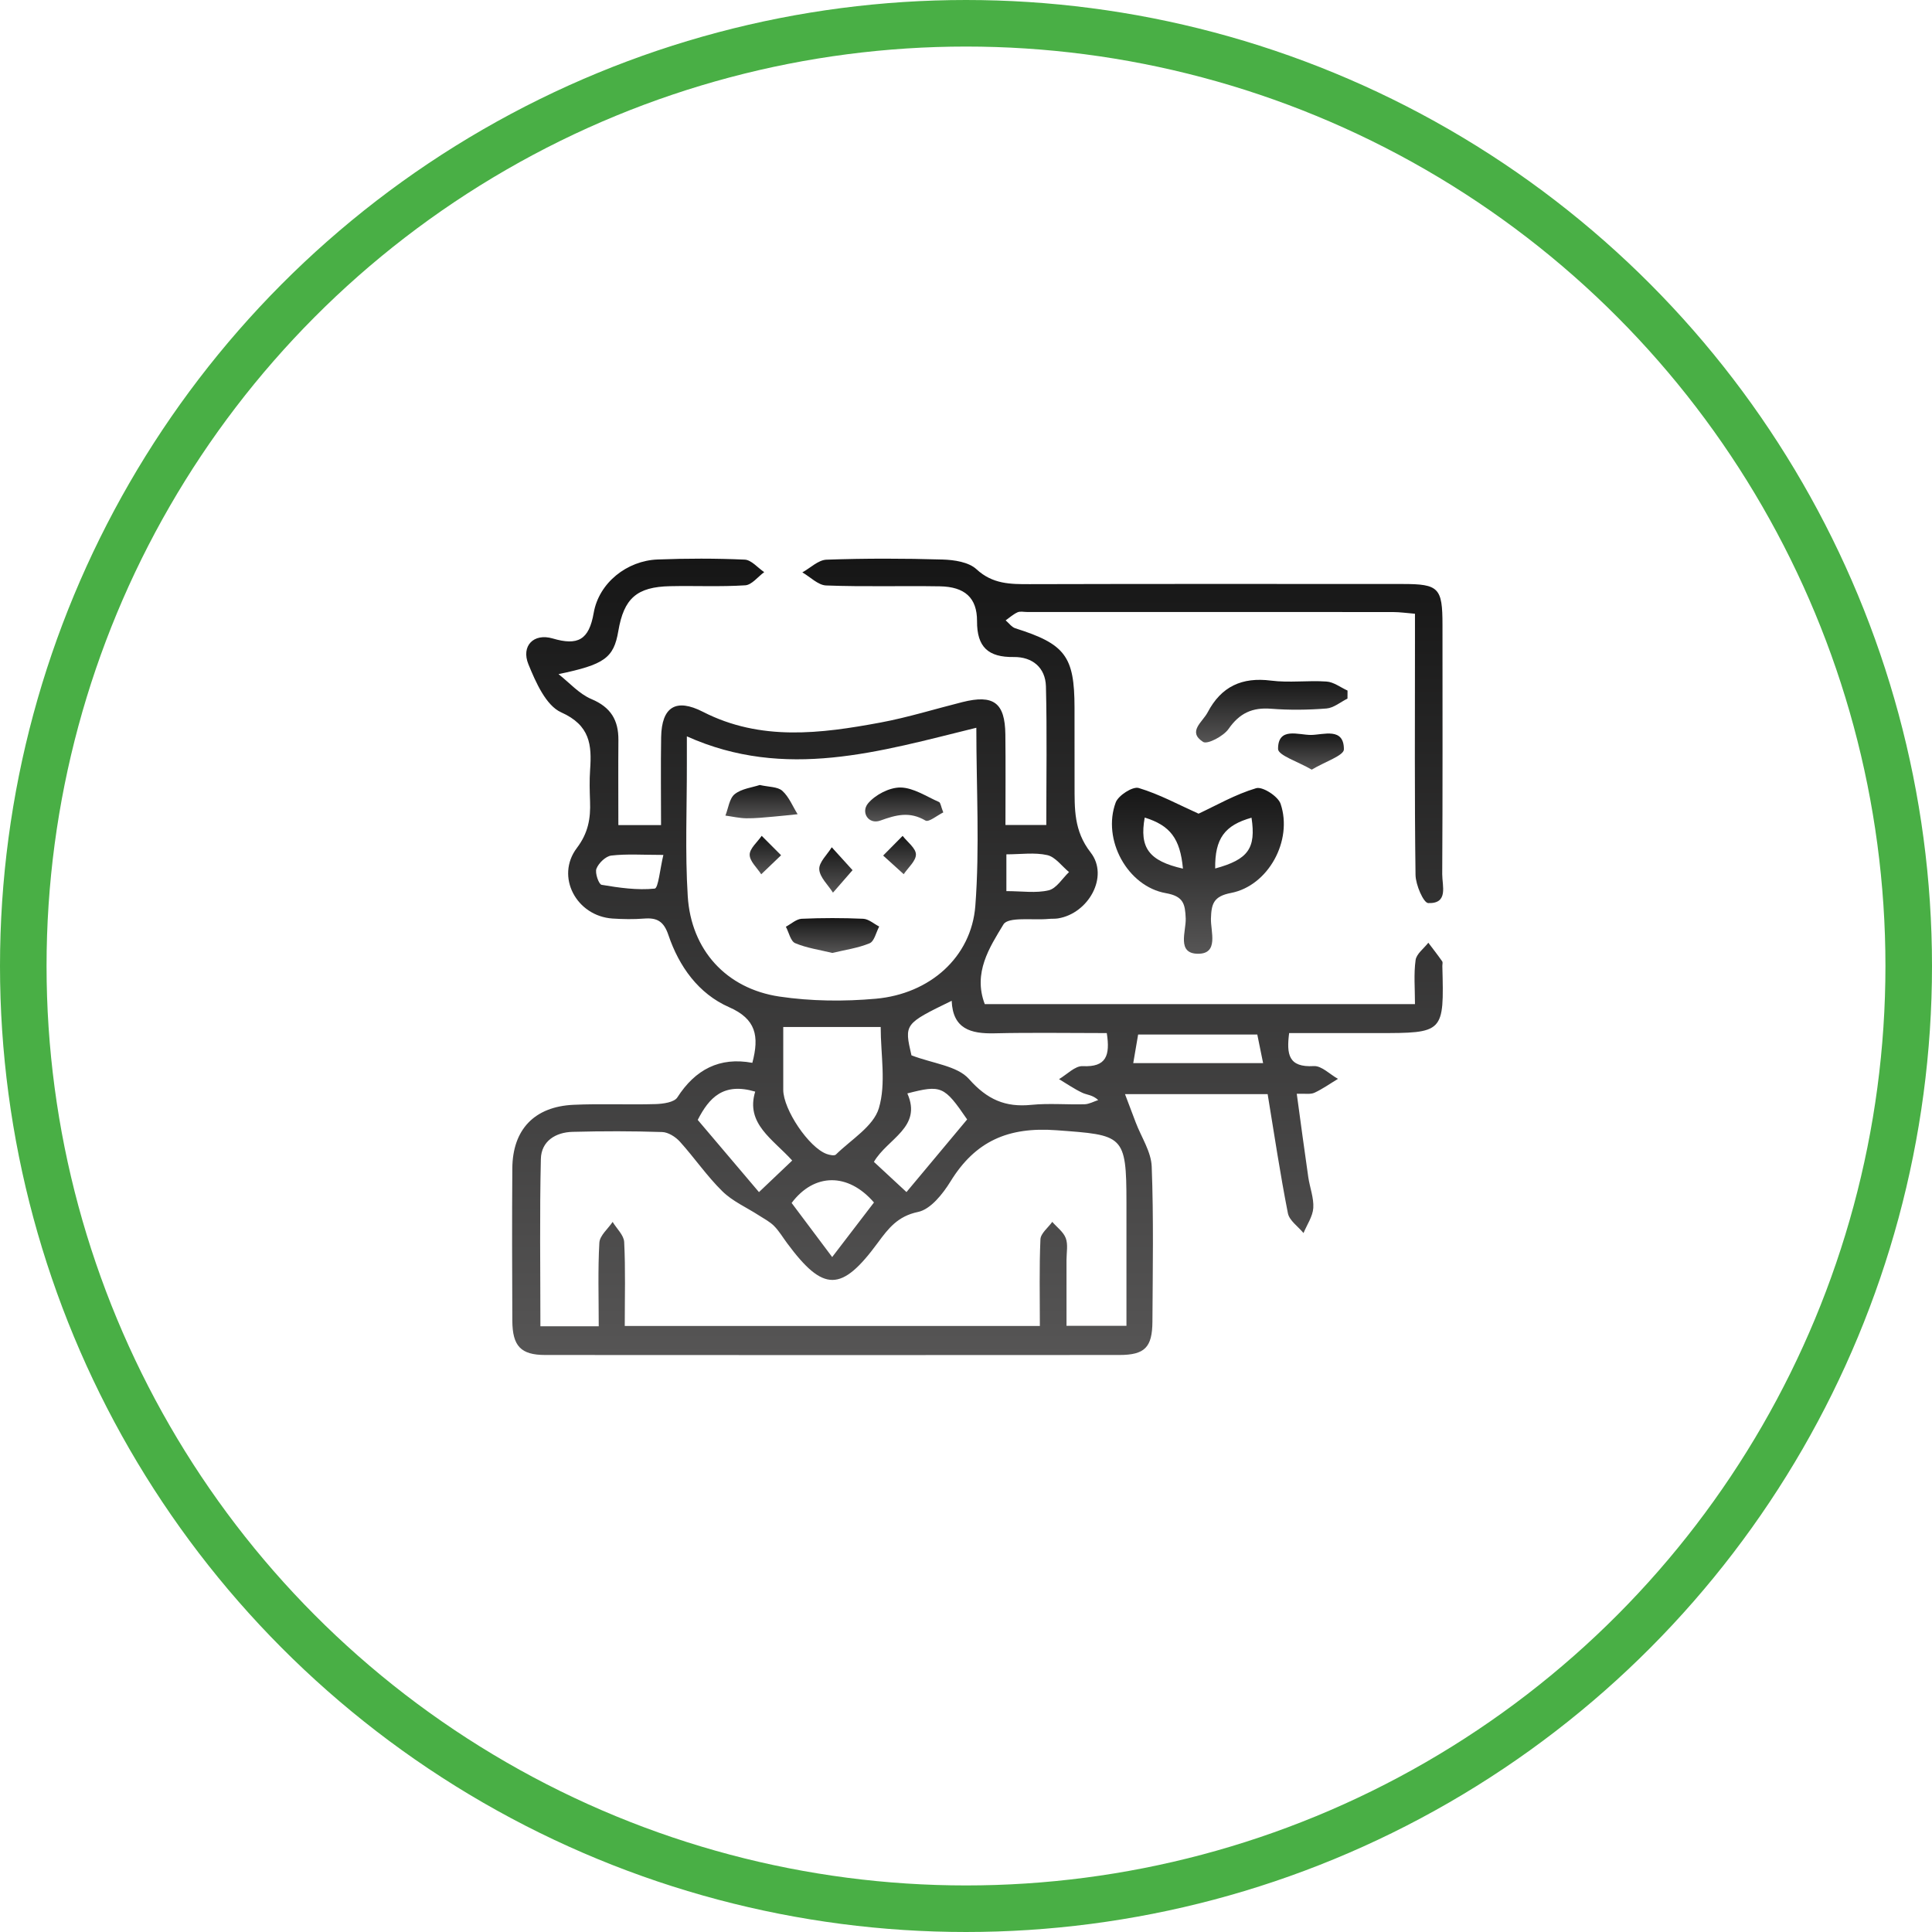 <svg width="83" height="83" viewBox="0 0 83 83" fill="none" xmlns="http://www.w3.org/2000/svg">
<circle cx="41.5" cy="41.5" r="40.5" stroke="#49AF45" stroke-width="2"/>
<path d="M42.306 43.137C48.412 43.137 54.532 43.137 60.788 43.137C60.788 42.469 60.731 41.847 60.815 41.245C60.852 40.977 61.171 40.748 61.362 40.5C61.562 40.764 61.766 41.026 61.957 41.299C61.991 41.345 61.962 41.434 61.964 41.503C62.039 44.382 62.039 44.382 59.164 44.382C57.921 44.382 56.678 44.382 55.382 44.382C55.267 45.294 55.348 45.864 56.443 45.8C56.776 45.781 57.134 46.156 57.48 46.349C57.145 46.551 56.822 46.782 56.47 46.945C56.297 47.024 56.066 46.976 55.71 46.99C55.877 48.21 56.033 49.389 56.204 50.567C56.268 51.012 56.447 51.458 56.42 51.893C56.397 52.259 56.148 52.613 56 52.973C55.769 52.692 55.392 52.438 55.329 52.122C54.996 50.431 54.742 48.727 54.459 47.005C52.446 47.005 50.517 47.005 48.331 47.005C48.516 47.494 48.654 47.861 48.793 48.225C49.032 48.853 49.453 49.476 49.478 50.113C49.563 52.33 49.522 54.551 49.509 56.772C49.503 57.884 49.182 58.211 48.085 58.211C39.865 58.217 31.642 58.217 23.422 58.211C22.375 58.211 22.017 57.828 22.01 56.745C22 54.559 21.994 52.374 22.01 50.188C22.023 48.527 22.955 47.542 24.635 47.463C25.811 47.409 26.994 47.467 28.172 47.432C28.491 47.421 28.963 47.357 29.098 47.147C29.869 45.946 30.914 45.398 32.321 45.66C32.627 44.505 32.477 43.776 31.324 43.27C30.008 42.692 29.173 41.522 28.715 40.169C28.515 39.576 28.224 39.417 27.664 39.463C27.216 39.498 26.761 39.49 26.313 39.461C24.762 39.355 23.855 37.658 24.781 36.432C25.272 35.783 25.376 35.162 25.349 34.43C25.333 33.98 25.32 33.526 25.351 33.077C25.428 32 25.353 31.159 24.107 30.602C23.453 30.308 23.016 29.309 22.701 28.539C22.379 27.75 22.926 27.19 23.744 27.429C24.823 27.747 25.303 27.494 25.505 26.334C25.732 25.027 26.946 24.086 28.249 24.036C29.496 23.988 30.747 23.986 31.994 24.042C32.281 24.055 32.552 24.392 32.831 24.579C32.56 24.777 32.298 25.127 32.017 25.145C30.947 25.214 29.869 25.16 28.792 25.183C27.356 25.212 26.802 25.705 26.563 27.113C26.365 28.274 25.959 28.551 23.994 28.961C24.462 29.328 24.881 29.811 25.408 30.033C26.242 30.383 26.573 30.939 26.567 31.794C26.557 33 26.565 34.203 26.565 35.446C27.212 35.446 27.747 35.446 28.399 35.446C28.399 34.153 28.382 32.912 28.403 31.672C28.426 30.358 29.046 29.989 30.2 30.581C32.675 31.848 35.254 31.52 37.825 31.041C39.011 30.82 40.173 30.456 41.347 30.162C42.685 29.827 43.175 30.187 43.191 31.553C43.206 32.829 43.195 34.105 43.195 35.441C43.822 35.441 44.353 35.441 44.95 35.441C44.95 33.42 44.983 31.453 44.934 29.488C44.913 28.682 44.353 28.216 43.551 28.226C42.463 28.241 41.967 27.806 41.974 26.682C41.978 25.676 41.441 25.208 40.381 25.189C38.751 25.162 37.119 25.214 35.491 25.152C35.144 25.139 34.81 24.785 34.469 24.59C34.815 24.4 35.154 24.057 35.506 24.044C37.169 23.986 38.836 23.988 40.5 24.038C40.995 24.053 41.615 24.146 41.949 24.454C42.642 25.096 43.404 25.098 44.24 25.096C49.582 25.081 54.926 25.087 60.267 25.089C61.812 25.089 61.97 25.256 61.97 26.84C61.97 30.412 61.98 33.986 61.959 37.558C61.957 38.05 62.236 38.828 61.358 38.797C61.154 38.791 60.819 38.014 60.812 37.588C60.767 34.259 60.788 30.928 60.788 27.598C60.788 27.219 60.788 26.84 60.788 26.367C60.434 26.338 60.136 26.294 59.84 26.294C54.603 26.29 49.363 26.292 44.126 26.292C43.986 26.292 43.83 26.253 43.714 26.305C43.531 26.388 43.372 26.532 43.204 26.651C43.341 26.767 43.462 26.942 43.62 26.992C45.758 27.666 46.16 28.193 46.162 30.389C46.162 31.499 46.16 32.61 46.164 33.72C46.168 34.738 46.124 35.685 46.855 36.624C47.654 37.65 46.765 39.242 45.456 39.455C45.321 39.478 45.179 39.463 45.042 39.478C44.371 39.54 43.312 39.374 43.108 39.715C42.511 40.7 41.794 41.791 42.306 43.137ZM26.84 56.964C32.874 56.964 38.743 56.964 44.673 56.964C44.673 55.661 44.644 54.449 44.698 53.24C44.711 52.984 45.029 52.742 45.206 52.492C45.406 52.723 45.687 52.925 45.787 53.194C45.889 53.469 45.818 53.81 45.818 54.122C45.82 55.078 45.818 56.031 45.818 56.959C46.78 56.959 47.556 56.959 48.393 56.959C48.393 55.134 48.393 53.402 48.393 51.67C48.393 48.737 48.256 48.768 45.387 48.556C43.31 48.402 41.898 49.026 40.833 50.758C40.502 51.295 39.977 51.955 39.44 52.066C38.566 52.247 38.164 52.775 37.712 53.389C36.149 55.515 35.377 55.515 33.818 53.412C33.632 53.163 33.472 52.886 33.253 52.667C33.07 52.482 32.825 52.359 32.604 52.215C32.075 51.872 31.471 51.61 31.032 51.177C30.368 50.525 29.835 49.74 29.209 49.047C29.023 48.841 28.709 48.641 28.447 48.633C27.165 48.591 25.882 48.591 24.6 48.625C23.865 48.643 23.255 49.026 23.236 49.786C23.18 52.168 23.216 54.549 23.216 56.978C24.081 56.978 24.86 56.978 25.722 56.978C25.722 55.731 25.682 54.555 25.749 53.385C25.768 53.077 26.122 52.79 26.319 52.494C26.492 52.782 26.8 53.063 26.815 53.356C26.875 54.53 26.84 55.706 26.84 56.964ZM41.944 31.265C37.804 32.281 33.742 33.535 29.508 31.634C29.508 32.1 29.508 32.44 29.508 32.781C29.513 34.688 29.427 36.601 29.546 38.501C29.689 40.808 31.199 42.473 33.484 42.813C34.842 43.014 36.257 43.029 37.627 42.906C39.944 42.698 41.73 41.124 41.901 38.916C42.092 36.411 41.944 33.878 41.944 31.265ZM33.649 44.12C33.649 45.092 33.649 45.956 33.649 46.82C33.651 47.667 34.748 49.299 35.516 49.576C35.639 49.62 35.845 49.663 35.91 49.601C36.563 48.958 37.523 48.391 37.756 47.611C38.075 46.545 37.835 45.313 37.835 44.12C36.392 44.12 35.089 44.12 33.649 44.12ZM47.548 44.382C45.895 44.382 44.305 44.355 42.719 44.392C41.707 44.415 40.933 44.205 40.885 42.994C38.845 43.989 38.845 43.989 39.157 45.338C40.085 45.694 41.124 45.787 41.628 46.355C42.413 47.24 43.191 47.578 44.309 47.465C45.065 47.39 45.833 47.461 46.595 47.44C46.79 47.434 46.984 47.324 47.18 47.259C46.938 47.034 46.697 47.04 46.503 46.949C46.151 46.784 45.829 46.559 45.496 46.36C45.837 46.162 46.185 45.785 46.516 45.802C47.523 45.852 47.7 45.352 47.548 44.382ZM38.943 51.212C39.854 50.119 40.708 49.099 41.549 48.092C40.564 46.653 40.441 46.597 38.98 46.974C39.63 48.435 38.124 48.912 37.544 49.915C38 50.336 38.42 50.727 38.943 51.212ZM34.034 49.857C33.199 48.933 32.021 48.273 32.444 46.897C31.08 46.493 30.464 47.155 29.975 48.112C30.841 49.135 31.7 50.148 32.606 51.214C33.143 50.704 33.561 50.306 34.034 49.857ZM37.546 51.66C36.434 50.369 34.973 50.392 34.009 51.68C34.54 52.388 35.087 53.119 35.751 54.004C36.415 53.133 36.971 52.409 37.546 51.66ZM54.014 44.443C52.286 44.443 50.61 44.443 48.895 44.443C48.82 44.88 48.755 45.263 48.685 45.673C50.587 45.673 52.388 45.673 54.264 45.673C54.168 45.202 54.095 44.84 54.014 44.443ZM28.499 36.728C27.608 36.728 26.929 36.678 26.265 36.755C26.024 36.782 25.722 37.073 25.624 37.317C25.551 37.5 25.724 37.991 25.845 38.012C26.598 38.139 27.377 38.252 28.126 38.175C28.282 38.158 28.355 37.327 28.499 36.728ZM43.235 38.283C43.907 38.283 44.507 38.379 45.054 38.248C45.389 38.166 45.639 37.737 45.926 37.465C45.616 37.211 45.34 36.815 44.992 36.736C44.447 36.613 43.853 36.703 43.235 36.703C43.235 37.261 43.235 37.694 43.235 38.283Z" fill="url(#paint0_linear_2007_43)"/>
<path d="M51.491 34.956C52.244 34.605 53.073 34.126 53.966 33.861C54.238 33.78 54.907 34.209 55.015 34.532C55.55 36.112 54.484 38.054 52.885 38.362C52.134 38.506 52.042 38.828 52.023 39.463C52.007 40.017 52.373 40.979 51.466 40.974C50.539 40.97 50.96 40.004 50.939 39.459C50.914 38.828 50.841 38.504 50.083 38.37C48.435 38.077 47.342 36.068 47.931 34.476C48.043 34.172 48.662 33.776 48.918 33.853C49.809 34.12 50.641 34.575 51.491 34.956ZM50.82 37.317C50.702 36.022 50.269 35.462 49.178 35.123C48.945 36.418 49.351 36.984 50.82 37.317ZM52.205 37.311C53.63 36.924 53.964 36.441 53.766 35.129C52.613 35.454 52.188 36.024 52.205 37.311Z" fill="url(#paint1_linear_2007_43)"/>
<path d="M57.889 30.012C57.589 30.16 57.298 30.412 56.99 30.437C56.199 30.5 55.397 30.51 54.606 30.448C53.799 30.385 53.251 30.637 52.779 31.316C52.562 31.628 51.869 31.992 51.686 31.873C51.001 31.434 51.661 31.024 51.881 30.604C52.466 29.492 53.353 29.08 54.606 29.24C55.389 29.34 56.197 29.224 56.99 29.28C57.298 29.3 57.591 29.532 57.891 29.667C57.887 29.781 57.889 29.896 57.889 30.012Z" fill="url(#paint2_linear_2007_43)"/>
<path d="M56.353 33.064C55.764 32.721 54.906 32.45 54.906 32.175C54.904 31.213 55.789 31.58 56.326 31.574C56.865 31.567 57.737 31.236 57.735 32.194C57.733 32.461 56.921 32.723 56.353 33.064Z" fill="url(#paint3_linear_2007_43)"/>
<path d="M35.756 40.939C35.213 40.806 34.659 40.729 34.161 40.519C33.964 40.435 33.891 40.056 33.762 39.813C33.986 39.694 34.209 39.484 34.44 39.471C35.321 39.432 36.203 39.432 37.084 39.471C37.317 39.482 37.542 39.688 37.771 39.804C37.638 40.052 37.563 40.437 37.361 40.523C36.861 40.731 36.308 40.806 35.756 40.939Z" fill="url(#paint4_linear_2007_43)"/>
<path d="M40.524 34.902C40.266 35.027 39.9 35.335 39.76 35.252C39.084 34.854 38.507 35.002 37.82 35.252C37.31 35.437 36.973 34.896 37.293 34.513C37.606 34.14 38.215 33.826 38.688 33.832C39.244 33.841 39.795 34.217 40.341 34.455C40.407 34.486 40.42 34.64 40.524 34.902Z" fill="url(#paint5_linear_2007_43)"/>
<path d="M32.64 33.724C33.029 33.813 33.41 33.795 33.608 33.974C33.895 34.232 34.053 34.638 34.266 34.979C33.914 35.015 33.564 35.056 33.212 35.085C32.831 35.117 32.449 35.16 32.065 35.154C31.764 35.15 31.464 35.079 31.164 35.038C31.291 34.721 31.333 34.301 31.564 34.117C31.863 33.88 32.313 33.832 32.64 33.724Z" fill="url(#paint6_linear_2007_43)"/>
<path d="M36.626 37.383C36.262 37.802 36.024 38.075 35.785 38.349C35.575 38.016 35.215 37.69 35.196 37.346C35.179 37.042 35.539 36.715 35.733 36.399C35.991 36.684 36.251 36.969 36.626 37.383Z" fill="url(#paint7_linear_2007_43)"/>
<path d="M37.941 36.755C38.318 36.374 38.549 36.143 38.778 35.91C38.982 36.174 39.344 36.437 39.349 36.705C39.353 36.986 39.014 37.271 38.824 37.556C38.583 37.336 38.339 37.115 37.941 36.755Z" fill="url(#paint8_linear_2007_43)"/>
<path d="M33.556 36.742C33.173 37.109 32.938 37.334 32.703 37.56C32.523 37.279 32.205 36.998 32.207 36.719C32.207 36.449 32.538 36.178 32.723 35.908C32.952 36.139 33.181 36.368 33.556 36.742Z" fill="url(#paint9_linear_2007_43)"/>
<defs>
<linearGradient id="paint0_linear_2007_43" x1="42" y1="24" x2="42" y2="58.215" gradientUnits="userSpaceOnUse">
<stop stop-color="#161616"/>
<stop offset="1" stop-color="#565555"/>
</linearGradient>
<linearGradient id="paint1_linear_2007_43" x1="51.462" y1="33.843" x2="51.462" y2="40.974" gradientUnits="userSpaceOnUse">
<stop stop-color="#161616"/>
<stop offset="1" stop-color="#565555"/>
</linearGradient>
<linearGradient id="paint2_linear_2007_43" x1="54.637" y1="29.207" x2="54.637" y2="31.896" gradientUnits="userSpaceOnUse">
<stop stop-color="#161616"/>
<stop offset="1" stop-color="#565555"/>
</linearGradient>
<linearGradient id="paint3_linear_2007_43" x1="56.321" y1="31.51" x2="56.321" y2="33.064" gradientUnits="userSpaceOnUse">
<stop stop-color="#161616"/>
<stop offset="1" stop-color="#565555"/>
</linearGradient>
<linearGradient id="paint4_linear_2007_43" x1="35.766" y1="39.442" x2="35.766" y2="40.939" gradientUnits="userSpaceOnUse">
<stop stop-color="#161616"/>
<stop offset="1" stop-color="#565555"/>
</linearGradient>
<linearGradient id="paint5_linear_2007_43" x1="38.846" y1="33.832" x2="38.846" y2="35.289" gradientUnits="userSpaceOnUse">
<stop stop-color="#161616"/>
<stop offset="1" stop-color="#565555"/>
</linearGradient>
<linearGradient id="paint6_linear_2007_43" x1="32.715" y1="33.724" x2="32.715" y2="35.155" gradientUnits="userSpaceOnUse">
<stop stop-color="#161616"/>
<stop offset="1" stop-color="#565555"/>
</linearGradient>
<linearGradient id="paint7_linear_2007_43" x1="35.911" y1="36.399" x2="35.911" y2="38.349" gradientUnits="userSpaceOnUse">
<stop stop-color="#161616"/>
<stop offset="1" stop-color="#565555"/>
</linearGradient>
<linearGradient id="paint8_linear_2007_43" x1="38.645" y1="35.91" x2="38.645" y2="37.556" gradientUnits="userSpaceOnUse">
<stop stop-color="#161616"/>
<stop offset="1" stop-color="#565555"/>
</linearGradient>
<linearGradient id="paint9_linear_2007_43" x1="32.882" y1="35.908" x2="32.882" y2="37.56" gradientUnits="userSpaceOnUse">
<stop stop-color="#161616"/>
<stop offset="1" stop-color="#565555"/>
</linearGradient>
</defs>
</svg>
